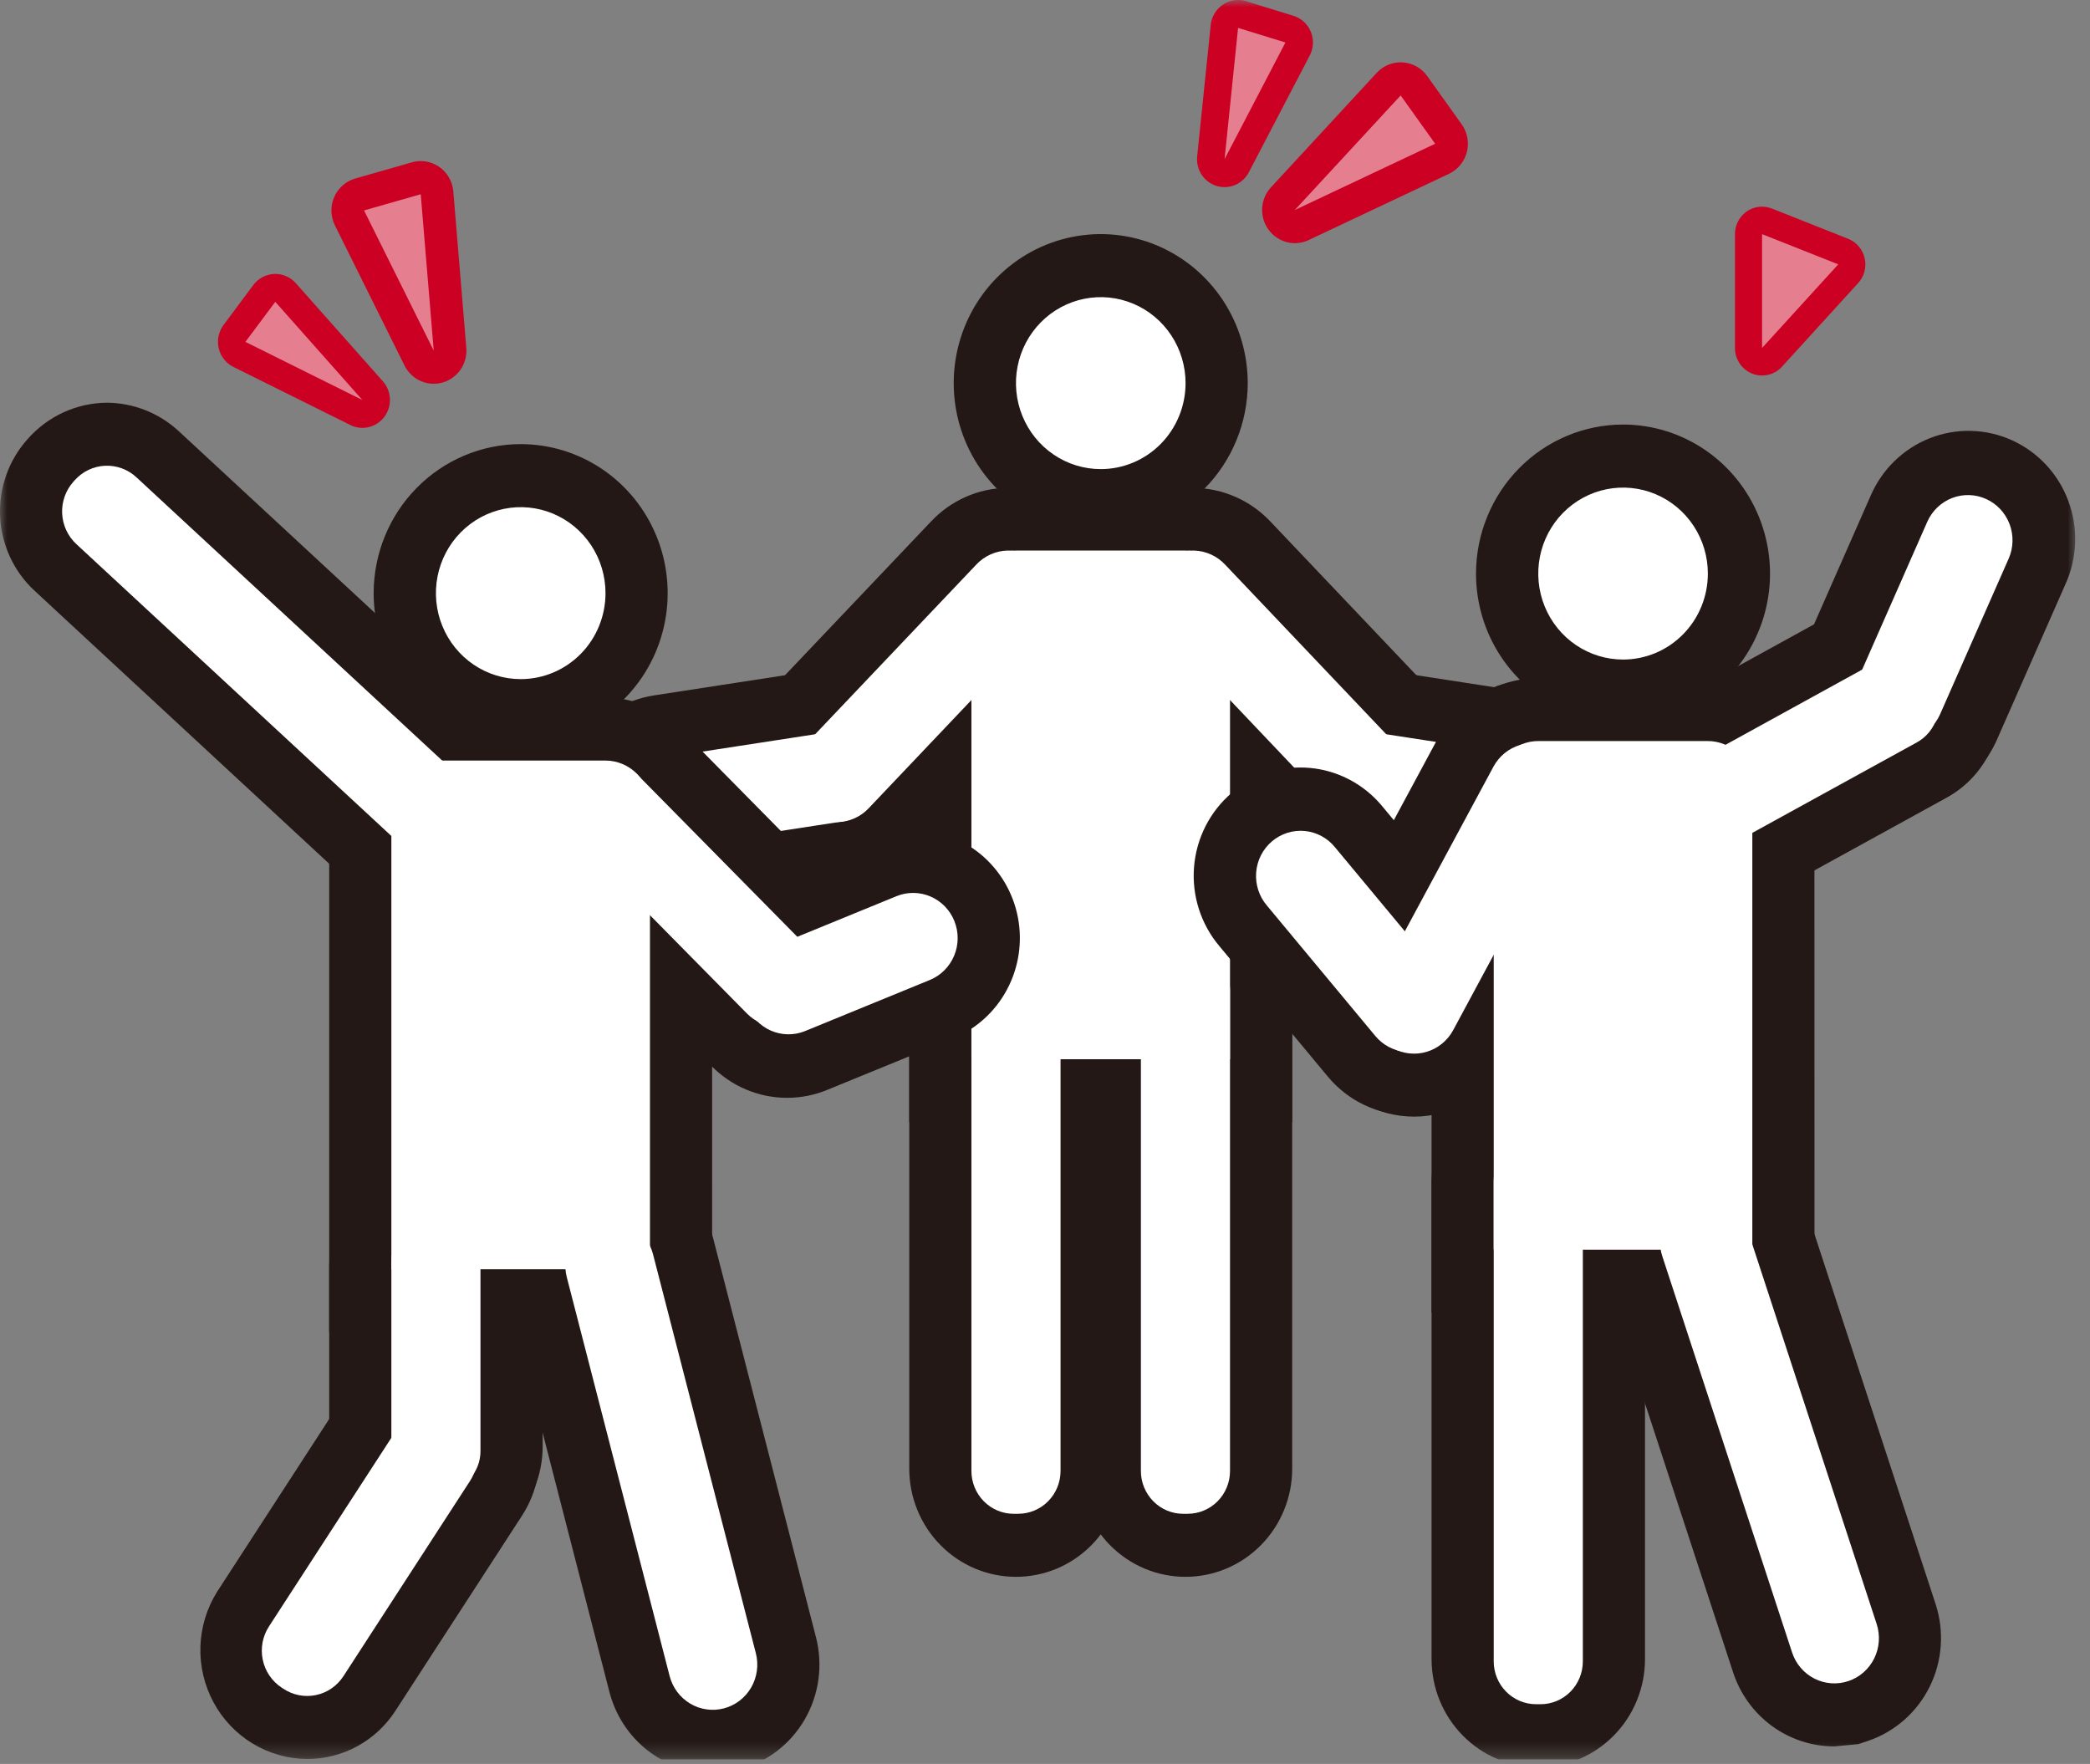 <svg width="141" height="119" viewBox="0 0 141 119" fill="none" xmlns="http://www.w3.org/2000/svg"><rect x="0" y="0" width="141" height="119" fill="#808080" stroke="none"/><g clip-path="url(#clip0_1573_2109)"><mask id="mask0_1573_2109" style="mask-type:luminance" maskUnits="userSpaceOnUse" x="0" y="0" width="141" height="119"><path d="M140.118 0H0V118.705H140.118V0Z" fill="white"/></mask><g mask="url(#mask0_1573_2109)"><path d="M74.259 35.903C72.298 35.903 70.38 35.313 68.749 34.209C67.119 33.104 65.847 31.534 65.097 29.697C64.346 27.86 64.149 25.838 64.532 23.888C64.914 21.937 65.858 20.146 67.245 18.739C68.631 17.333 70.398 16.375 72.322 15.987C74.245 15.598 76.239 15.797 78.052 16.557C79.864 17.318 81.413 18.606 82.504 20.259C83.594 21.912 84.176 23.855 84.177 25.844C84.175 28.511 83.13 31.067 81.27 32.953C79.411 34.839 76.889 35.9 74.259 35.903ZM74.259 24.296C73.956 24.296 73.66 24.387 73.409 24.558C73.157 24.728 72.961 24.971 72.845 25.254C72.73 25.538 72.7 25.85 72.759 26.151C72.818 26.452 72.964 26.728 73.178 26.945C73.393 27.162 73.665 27.309 73.963 27.369C74.259 27.428 74.567 27.397 74.847 27.279C75.126 27.161 75.365 26.962 75.533 26.706C75.7 26.451 75.79 26.151 75.789 25.844C75.788 25.433 75.626 25.04 75.339 24.75C75.052 24.46 74.664 24.297 74.259 24.296Z" fill="#231815"/><path d="M87.174 75.712H61.342V40.194C61.345 38.259 62.104 36.404 63.454 35.036C64.804 33.667 66.633 32.897 68.542 32.895H79.974C81.883 32.897 83.713 33.667 85.062 35.036C86.412 36.404 87.171 38.259 87.174 40.194V75.712ZM69.728 67.212H78.79V41.395H69.73L69.728 67.212Z" fill="#231815"/><path d="M68.542 59.656C70.451 59.658 72.281 60.428 73.631 61.797C74.981 63.165 75.74 65.021 75.743 66.956V99.077C75.743 100.036 75.556 100.985 75.195 101.871C74.833 102.757 74.302 103.561 73.634 104.239C72.965 104.917 72.171 105.455 71.298 105.822C70.424 106.188 69.488 106.377 68.542 106.377C67.597 106.377 66.66 106.188 65.787 105.822C64.913 105.455 64.119 104.917 63.451 104.239C62.782 103.561 62.252 102.757 61.89 101.871C61.528 100.985 61.342 100.036 61.342 99.077V66.956C61.344 65.021 62.103 63.165 63.453 61.797C64.803 60.428 66.633 59.658 68.542 59.656Z" fill="#231815"/><path d="M92.079 59.715C91.111 59.713 90.152 59.514 89.261 59.13C88.37 58.745 87.564 58.183 86.891 57.477L75.301 45.277C74.322 44.245 73.663 42.945 73.407 41.536C73.151 40.128 73.31 38.675 73.862 37.357C74.415 36.039 75.338 34.916 76.516 34.126C77.694 33.336 79.075 32.914 80.488 32.914C81.456 32.916 82.414 33.115 83.305 33.5C84.197 33.884 85.003 34.446 85.676 35.152L97.263 47.352C98.242 48.384 98.901 49.685 99.157 51.093C99.412 52.501 99.254 53.955 98.701 55.273C98.148 56.59 97.225 57.714 96.047 58.504C94.869 59.294 93.488 59.715 92.075 59.715H92.079Z" fill="#231815"/><path d="M92.101 45.102H92.417L93.185 45.185L104.406 46.916C106.294 47.206 107.991 48.245 109.124 49.804C110.256 51.363 110.731 53.314 110.445 55.228C110.178 56.95 109.316 58.519 108.012 59.656C106.708 60.793 105.049 61.422 103.329 61.433H103.013L102.245 61.35L91.024 59.616C89.228 59.34 87.601 58.387 86.469 56.947C85.337 55.507 84.784 53.686 84.92 51.85C85.056 50.014 85.872 48.298 87.203 47.045C88.535 45.793 90.284 45.097 92.101 45.098V45.102Z" fill="#231815"/><path d="M56.439 59.715C55.026 59.715 53.645 59.294 52.467 58.504C51.289 57.715 50.365 56.591 49.812 55.273C49.259 53.956 49.101 52.502 49.356 51.094C49.612 49.686 50.27 48.385 51.25 47.353L62.838 35.153C64.162 33.758 65.978 32.953 67.888 32.915C69.797 32.878 71.642 33.611 73.018 34.953C73.7 35.617 74.246 36.412 74.625 37.29C75.004 38.169 75.208 39.114 75.226 40.073C75.245 41.031 75.076 41.984 74.731 42.877C74.386 43.77 73.871 44.585 73.216 45.276L61.626 57.478C60.953 58.184 60.147 58.745 59.256 59.13C58.365 59.514 57.407 59.713 56.439 59.715Z" fill="#231815"/><path d="M56.415 45.102C58.227 45.108 59.97 45.806 61.297 47.058C62.623 48.31 63.435 50.022 63.571 51.854C63.707 53.686 63.157 55.502 62.03 56.941C60.903 58.379 59.283 59.334 57.492 59.616L45.958 61.395L45.187 61.43C43.467 61.419 41.808 60.79 40.504 59.653C39.201 58.516 38.338 56.947 38.071 55.225C37.786 53.311 38.262 51.36 39.395 49.802C40.527 48.244 42.224 47.206 44.112 46.916L55.644 45.14L56.415 45.102Z" fill="#231815"/><path d="M79.977 59.656C81.886 59.658 83.716 60.428 85.066 61.797C86.416 63.165 87.175 65.021 87.177 66.956V99.077C87.177 100.036 86.991 100.985 86.629 101.871C86.267 102.757 85.737 103.561 85.068 104.239C84.4 104.917 83.606 105.455 82.732 105.822C81.859 106.188 80.922 106.377 79.977 106.377C79.031 106.377 78.095 106.188 77.221 105.822C76.348 105.455 75.554 104.917 74.885 104.239C74.217 103.561 73.686 102.757 73.325 101.871C72.963 100.985 72.776 100.036 72.776 99.077V66.956C72.778 65.021 73.538 63.165 74.888 61.797C76.237 60.428 78.068 59.658 79.977 59.656Z" fill="#231815"/><path d="M79.983 25.847C79.983 24.7 79.647 23.578 79.019 22.625C78.39 21.671 77.496 20.927 76.451 20.488C75.406 20.049 74.255 19.934 73.146 20.158C72.036 20.382 71.017 20.934 70.217 21.746C69.416 22.557 68.872 23.59 68.651 24.715C68.43 25.84 68.543 27.007 68.977 28.066C69.409 29.126 70.143 30.032 71.084 30.669C72.024 31.307 73.13 31.647 74.262 31.647C75.779 31.647 77.234 31.036 78.307 29.948C79.38 28.86 79.983 27.385 79.983 25.847Z" fill="white"/><path d="M82.982 71.457H65.536V40.192C65.535 39.791 65.613 39.394 65.764 39.024C65.915 38.654 66.137 38.318 66.416 38.034C66.696 37.751 67.028 37.526 67.392 37.373C67.758 37.22 68.149 37.141 68.544 37.141H79.974C80.772 37.141 81.537 37.462 82.102 38.034C82.666 38.606 82.983 39.383 82.983 40.192L82.982 71.457Z" fill="white"/><path d="M68.697 102.125H68.387C67.631 102.125 66.906 101.821 66.371 101.278C65.836 100.736 65.536 100.001 65.536 99.234V66.797C65.536 66.418 65.609 66.042 65.753 65.691C65.896 65.34 66.106 65.022 66.371 64.753C66.636 64.484 66.95 64.272 67.296 64.126C67.642 63.981 68.013 63.906 68.387 63.906H68.697C69.071 63.906 69.442 63.981 69.788 64.126C70.134 64.272 70.448 64.484 70.713 64.753C70.978 65.022 71.188 65.34 71.331 65.691C71.475 66.042 71.549 66.418 71.549 66.797V99.232C71.549 99.612 71.475 99.988 71.331 100.339C71.188 100.689 70.978 101.008 70.713 101.276C70.448 101.545 70.134 101.758 69.788 101.903C69.442 102.048 69.071 102.123 68.697 102.123" fill="white"/><path d="M94.165 54.608C93.88 54.886 93.545 55.104 93.177 55.25C92.809 55.396 92.417 55.468 92.022 55.46C91.628 55.453 91.238 55.366 90.876 55.206C90.514 55.046 90.187 54.815 89.913 54.526L78.327 42.326C78.048 42.039 77.828 41.699 77.68 41.325C77.532 40.951 77.458 40.55 77.464 40.148C77.469 39.745 77.553 39.346 77.711 38.977C77.869 38.607 78.098 38.273 78.385 37.993C78.671 37.713 79.009 37.494 79.38 37.348C79.75 37.202 80.145 37.132 80.543 37.142C80.94 37.151 81.332 37.241 81.695 37.405C82.058 37.569 82.385 37.805 82.658 38.098L94.246 50.298C94.519 50.587 94.735 50.927 94.879 51.3C95.023 51.672 95.093 52.07 95.086 52.47C95.078 52.871 94.993 53.265 94.835 53.632C94.677 53.999 94.449 54.331 94.165 54.608Z" fill="white"/><path d="M89.133 51.942C89.192 51.546 89.328 51.166 89.532 50.824C89.736 50.481 90.005 50.183 90.323 49.945C90.641 49.708 91.002 49.536 91.385 49.44C91.768 49.344 92.166 49.326 92.557 49.386L103.778 51.113C104.566 51.234 105.274 51.668 105.747 52.319C106.22 52.97 106.418 53.785 106.299 54.584C106.179 55.383 105.751 56.102 105.109 56.581C104.467 57.06 103.663 57.261 102.875 57.14L91.654 55.413C91.264 55.353 90.889 55.216 90.551 55.009C90.213 54.802 89.919 54.529 89.685 54.207C89.451 53.885 89.281 53.519 89.187 53.13C89.092 52.742 89.074 52.338 89.133 51.942Z" fill="white"/><path d="M54.354 54.609C54.638 54.887 54.974 55.105 55.341 55.251C55.709 55.397 56.101 55.469 56.496 55.461C56.891 55.453 57.28 55.367 57.642 55.207C58.004 55.047 58.331 54.816 58.605 54.527L70.188 42.326C70.466 42.039 70.686 41.699 70.835 41.325C70.983 40.951 71.056 40.55 71.051 40.148C71.045 39.745 70.961 39.346 70.803 38.977C70.645 38.607 70.416 38.273 70.13 37.993C69.844 37.713 69.505 37.494 69.135 37.348C68.764 37.202 68.369 37.132 67.972 37.142C67.574 37.151 67.183 37.241 66.82 37.405C66.457 37.569 66.129 37.805 65.856 38.098L54.269 50.298C53.995 50.587 53.78 50.927 53.636 51.3C53.492 51.672 53.421 52.07 53.429 52.47C53.436 52.871 53.522 53.265 53.679 53.632C53.837 53.999 54.065 54.331 54.35 54.608" fill="white"/><path d="M59.384 51.942C59.324 51.546 59.189 51.166 58.985 50.824C58.781 50.481 58.512 50.183 58.194 49.945C57.876 49.708 57.515 49.536 57.132 49.44C56.748 49.344 56.35 49.326 55.96 49.386L44.741 51.113C44.349 51.171 43.972 51.307 43.632 51.513C43.292 51.72 42.996 51.992 42.76 52.315C42.524 52.637 42.354 53.004 42.258 53.394C42.163 53.784 42.144 54.189 42.203 54.586C42.263 54.983 42.399 55.364 42.604 55.708C42.809 56.052 43.08 56.351 43.399 56.588C43.719 56.825 44.082 56.996 44.467 57.091C44.852 57.186 45.251 57.203 45.643 57.14L56.864 55.413C57.652 55.291 58.36 54.858 58.833 54.207C59.305 53.556 59.503 52.741 59.384 51.942Z" fill="white"/><path d="M80.13 102.125H79.821C79.446 102.125 79.076 102.05 78.73 101.905C78.384 101.76 78.069 101.547 77.804 101.278C77.54 101.01 77.33 100.691 77.186 100.341C77.043 99.99 76.969 99.614 76.969 99.234V66.797C76.969 66.418 77.043 66.042 77.186 65.691C77.33 65.34 77.54 65.022 77.804 64.753C78.069 64.484 78.384 64.272 78.73 64.126C79.076 63.981 79.446 63.906 79.821 63.906H80.13C80.505 63.906 80.876 63.981 81.222 64.126C81.568 64.272 81.882 64.484 82.147 64.753C82.412 65.022 82.622 65.34 82.765 65.691C82.908 66.042 82.982 66.418 82.982 66.797V99.232C82.982 99.999 82.682 100.734 82.147 101.276C81.612 101.819 80.887 102.123 80.13 102.123" fill="white"/><path d="M109.495 28.641C111.457 28.641 113.374 29.23 115.005 30.335C116.636 31.44 117.908 33.01 118.658 34.848C119.409 36.685 119.605 38.707 119.223 40.657C118.84 42.608 117.895 44.399 116.508 45.806C115.121 47.212 113.354 48.169 111.43 48.557C109.506 48.945 107.512 48.746 105.7 47.985C103.888 47.224 102.339 45.935 101.249 44.282C100.159 42.628 99.578 40.684 99.578 38.696C99.581 36.03 100.627 33.474 102.486 31.589C104.345 29.704 106.866 28.644 109.495 28.641ZM109.495 40.248C109.798 40.248 110.094 40.157 110.345 39.986C110.597 39.816 110.793 39.574 110.909 39.29C111.025 39.007 111.055 38.695 110.996 38.394C110.937 38.093 110.791 37.817 110.577 37.6C110.363 37.383 110.091 37.235 109.794 37.175C109.497 37.116 109.19 37.146 108.91 37.264C108.63 37.381 108.392 37.58 108.223 37.835C108.055 38.09 107.966 38.39 107.966 38.697C107.966 39.108 108.127 39.502 108.414 39.793C108.701 40.084 109.09 40.247 109.495 40.248Z" fill="#231815"/><path d="M122.413 88.556H96.579V53.042C96.582 51.107 97.341 49.252 98.691 47.883C100.04 46.515 101.87 45.745 103.779 45.742H115.208C117.117 45.745 118.946 46.515 120.296 47.883C121.646 49.252 122.405 51.107 122.408 53.042L122.413 88.556ZM104.967 80.056H114.025V54.242H104.967V80.056Z" fill="#231815"/><path d="M103.779 72.504C105.688 72.506 107.518 73.276 108.868 74.644C110.218 76.013 110.977 77.868 110.979 79.804V111.925C110.979 113.861 110.221 115.718 108.87 117.087C107.52 118.456 105.689 119.225 103.779 119.225C101.869 119.225 100.038 118.456 98.688 117.087C97.337 115.718 96.579 113.861 96.579 111.925V79.804C96.581 77.868 97.34 76.013 98.69 74.644C100.04 73.276 101.87 72.506 103.779 72.504Z" fill="#231815"/><path d="M127.786 40.125C129.047 40.124 130.284 40.469 131.367 41.122C132.45 41.776 133.339 42.714 133.939 43.837C134.445 44.694 134.773 45.648 134.903 46.639C135.032 47.629 134.96 48.636 134.692 49.598C134.433 50.492 134.002 51.325 133.423 52.05C132.845 52.774 132.13 53.375 131.321 53.817L119.023 60.582C118.215 61.026 117.329 61.305 116.415 61.402C115.501 61.5 114.578 61.413 113.697 61.149C112.816 60.884 111.995 60.446 111.281 59.859C110.567 59.273 109.974 58.55 109.536 57.731C109.047 56.905 108.726 55.987 108.594 55.033C108.461 54.079 108.518 53.108 108.763 52.176C109.007 51.245 109.433 50.373 110.016 49.612C110.599 48.851 111.326 48.216 112.156 47.745L124.454 40.98C125.478 40.419 126.623 40.126 127.786 40.125Z" fill="#231815"/><path d="M128.142 54.24C126.942 54.24 125.76 53.936 124.705 53.355C123.65 52.773 122.755 51.934 122.102 50.913C121.448 49.891 121.057 48.721 120.964 47.507C120.871 46.293 121.079 45.075 121.568 43.964L126.196 33.456C126.576 32.571 127.124 31.771 127.811 31.103C128.497 30.434 129.307 29.91 130.194 29.561C131.081 29.212 132.027 29.045 132.979 29.069C133.93 29.093 134.867 29.308 135.736 29.701C136.605 30.095 137.388 30.659 138.041 31.361C138.693 32.063 139.202 32.889 139.537 33.792C139.873 34.695 140.029 35.656 139.996 36.62C139.962 37.585 139.741 38.533 139.344 39.41L134.716 49.916C134.149 51.203 133.226 52.296 132.06 53.063C130.893 53.831 129.533 54.239 128.142 54.24Z" fill="#231815"/><path d="M95.395 75.332C94.146 75.33 92.919 75 91.834 74.373C90.749 73.745 89.844 72.842 89.207 71.753C88.57 70.664 88.224 69.425 88.202 68.159C88.18 66.893 88.484 65.643 89.083 64.531L97.084 49.663C97.999 47.964 99.542 46.702 101.374 46.156C103.206 45.61 105.177 45.824 106.853 46.751C108.53 47.678 109.774 49.243 110.313 51.1C110.852 52.958 110.641 54.956 109.726 56.655L101.718 71.528C101.098 72.68 100.184 73.64 99.072 74.31C97.959 74.979 96.689 75.332 95.395 75.332Z" fill="#231815"/><path d="M95.086 75.228C94.036 75.228 92.999 74.996 92.048 74.547C91.097 74.097 90.254 73.442 89.579 72.628L82.264 63.828C81.646 63.096 81.176 62.247 80.883 61.33C80.589 60.414 80.478 59.447 80.555 58.487C80.632 57.526 80.896 56.59 81.331 55.734C81.766 54.877 82.365 54.116 83.092 53.495C83.819 52.874 84.66 52.405 85.566 52.115C86.473 51.825 87.427 51.721 88.374 51.806C89.32 51.892 90.241 52.167 91.083 52.616C91.924 53.065 92.669 53.678 93.276 54.42L100.591 63.22C101.473 64.283 102.038 65.58 102.219 66.958C102.399 68.336 102.188 69.738 101.61 70.998C101.032 72.258 100.111 73.325 98.955 74.073C97.799 74.821 96.457 75.219 95.086 75.22V75.228Z" fill="#231815"/><path d="M123.754 117.816C122.241 117.818 120.766 117.335 119.539 116.437C118.312 115.54 117.396 114.273 116.921 112.816L108.181 86.132C107.883 85.222 107.765 84.262 107.833 83.306C107.901 82.35 108.154 81.416 108.578 80.559C109.002 79.702 109.589 78.938 110.304 78.311C111.019 77.684 111.849 77.205 112.746 76.903L113.389 76.687L115.015 76.531C116.528 76.53 118.003 77.012 119.229 77.91C120.456 78.808 121.372 80.075 121.847 81.531L130.584 108.216C131.184 110.054 131.04 112.057 130.185 113.787C129.329 115.518 127.832 116.833 126.021 117.445L125.378 117.662L123.754 117.816Z" fill="#231815"/><path d="M115.219 38.694C115.219 37.547 114.884 36.426 114.255 35.472C113.626 34.518 112.733 33.775 111.687 33.336C110.642 32.897 109.492 32.782 108.382 33.006C107.272 33.23 106.253 33.782 105.453 34.593C104.653 35.404 104.108 36.438 103.887 37.563C103.667 38.688 103.78 39.854 104.213 40.914C104.646 41.974 105.379 42.88 106.32 43.517C107.261 44.154 108.367 44.495 109.498 44.495C110.249 44.495 110.993 44.344 111.687 44.053C112.382 43.762 113.012 43.334 113.543 42.796C114.075 42.257 114.496 41.618 114.784 40.914C115.071 40.21 115.219 39.456 115.219 38.694Z" fill="white"/><path d="M118.219 84.305H100.772V53.043C100.772 52.643 100.85 52.246 101.001 51.876C101.152 51.505 101.374 51.169 101.653 50.886C101.933 50.602 102.264 50.378 102.629 50.224C102.994 50.071 103.386 49.992 103.781 49.992H115.21C116.008 49.992 116.773 50.314 117.338 50.886C117.902 51.458 118.219 52.234 118.219 53.043V84.305Z" fill="white"/><path d="M103.934 114.97H103.624C102.868 114.97 102.142 114.665 101.608 114.123C101.073 113.581 100.772 112.846 100.772 112.079V79.645C100.772 78.878 101.073 78.143 101.608 77.601C102.142 77.058 102.868 76.754 103.624 76.754H103.934C104.69 76.754 105.415 77.058 105.95 77.601C106.485 78.143 106.785 78.878 106.785 79.645V112.08C106.785 112.847 106.485 113.582 105.95 114.124C105.415 114.666 104.69 114.971 103.934 114.971" fill="white"/><path d="M130.252 45.865L130.45 46.228C130.625 46.556 130.736 46.916 130.774 47.287C130.812 47.658 130.778 48.033 130.674 48.391C130.569 48.749 130.396 49.082 130.164 49.372C129.933 49.662 129.647 49.903 129.323 50.081L117.022 56.846C116.369 57.205 115.602 57.286 114.889 57.072C114.176 56.857 113.577 56.365 113.222 55.703L113.025 55.341C112.671 54.678 112.59 53.9 112.802 53.178C113.013 52.455 113.499 51.847 114.152 51.488L126.45 44.723C127.104 44.363 127.871 44.282 128.584 44.496C129.296 44.711 129.896 45.203 130.25 45.866" fill="white"/><path d="M126.917 49.725C126.557 49.562 126.232 49.328 125.96 49.037C125.689 48.747 125.477 48.405 125.336 48.031C125.195 47.657 125.128 47.259 125.138 46.859C125.149 46.459 125.238 46.065 125.398 45.7L130.026 35.192C130.354 34.457 130.955 33.884 131.698 33.597C132.441 33.311 133.266 33.335 133.992 33.663C134.718 33.992 135.286 34.599 135.572 35.352C135.858 36.104 135.838 36.94 135.517 37.678L130.888 48.181C130.727 48.546 130.496 48.876 130.21 49.151C129.923 49.426 129.586 49.642 129.217 49.785C128.849 49.928 128.456 49.996 128.061 49.985C127.666 49.974 127.278 49.884 126.917 49.721" fill="white"/><path d="M93.958 70.71C93.259 70.323 92.739 69.67 92.514 68.894C92.29 68.119 92.378 67.285 92.76 66.575L100.762 51.707C101.147 51.003 101.791 50.482 102.553 50.258C103.316 50.033 104.135 50.124 104.832 50.509C105.529 50.895 106.047 51.544 106.273 52.316C106.5 53.087 106.416 53.918 106.04 54.627L98.038 69.495C97.656 70.204 97.011 70.731 96.247 70.959C95.482 71.187 94.658 71.097 93.958 70.71Z" fill="white"/><path d="M97.022 70.256C96.72 70.514 96.371 70.71 95.995 70.831C95.619 70.952 95.223 70.997 94.829 70.963C94.436 70.93 94.053 70.817 93.702 70.633C93.352 70.45 93.04 70.197 92.786 69.891L85.471 61.091C85.21 60.786 85.011 60.431 84.887 60.048C84.763 59.664 84.714 59.259 84.746 58.857C84.777 58.454 84.886 58.062 85.068 57.703C85.25 57.343 85.501 57.024 85.805 56.764C86.11 56.504 86.463 56.308 86.843 56.187C87.222 56.066 87.623 56.023 88.019 56.06C88.416 56.097 88.801 56.214 89.153 56.403C89.505 56.592 89.816 56.851 90.068 57.163L97.383 65.963C97.638 66.269 97.83 66.623 97.95 67.004C98.07 67.386 98.114 67.787 98.08 68.186C98.047 68.585 97.936 68.973 97.754 69.328C97.573 69.684 97.324 69.998 97.022 70.256Z" fill="white"/><path d="M124.701 113.41C123.944 113.665 123.119 113.604 122.406 113.242C121.694 112.88 121.152 112.245 120.901 111.478L112.161 84.796C112.029 84.415 111.972 84.01 111.995 83.605C112.019 83.201 112.121 82.805 112.297 82.442C112.472 82.078 112.718 81.754 113.019 81.487C113.319 81.221 113.67 81.018 114.049 80.89C114.428 80.762 114.828 80.712 115.226 80.743C115.625 80.774 116.013 80.885 116.368 81.07C116.724 81.255 117.039 81.51 117.296 81.819C117.554 82.129 117.748 82.488 117.867 82.874L126.607 109.556C126.858 110.324 126.798 111.16 126.441 111.883C126.083 112.606 125.458 113.156 124.701 113.41Z" fill="white"/><path d="M35.126 29.961C37.087 29.961 39.005 30.551 40.636 31.655C42.267 32.76 43.538 34.33 44.288 36.168C45.039 38.005 45.236 40.026 44.853 41.977C44.471 43.927 43.526 45.719 42.139 47.125C40.753 48.532 38.986 49.489 37.062 49.877C35.138 50.266 33.144 50.067 31.332 49.306C29.52 48.545 27.97 47.257 26.88 45.604C25.79 43.95 25.208 42.007 25.208 40.018C25.211 37.352 26.256 34.796 28.116 32.91C29.975 31.025 32.496 29.964 35.126 29.961ZM35.126 41.568C35.428 41.568 35.724 41.477 35.976 41.306C36.227 41.136 36.423 40.894 36.539 40.611C36.655 40.327 36.685 40.015 36.626 39.714C36.567 39.413 36.422 39.137 36.208 38.92C35.994 38.703 35.721 38.556 35.424 38.496C35.127 38.436 34.82 38.467 34.54 38.584C34.261 38.701 34.022 38.9 33.854 39.155C33.686 39.41 33.596 39.71 33.596 40.017C33.596 40.428 33.757 40.823 34.044 41.114C34.331 41.406 34.72 41.569 35.126 41.57V41.568Z" fill="#231815"/><path d="M48.044 89.879H22.209V54.362C22.212 52.427 22.972 50.572 24.322 49.204C25.671 47.835 27.501 47.065 29.41 47.062H40.841C42.749 47.065 44.579 47.835 45.929 49.204C47.279 50.572 48.038 52.427 48.041 54.362L48.044 89.879ZM30.597 81.379H39.656V55.563H30.597V81.379Z" fill="#231815"/><path d="M29.41 78.117C31.319 78.119 33.149 78.889 34.499 80.258C35.849 81.626 36.608 83.482 36.61 85.417V97.582C36.61 98.541 36.424 99.49 36.062 100.376C35.7 101.261 35.17 102.066 34.501 102.744C33.833 103.422 33.039 103.96 32.165 104.327C31.292 104.693 30.355 104.882 29.41 104.882C28.464 104.882 27.528 104.693 26.654 104.327C25.781 103.96 24.987 103.422 24.318 102.744C23.65 102.066 23.119 101.261 22.758 100.376C22.396 99.49 22.209 98.541 22.209 97.582V85.417C22.212 83.482 22.971 81.626 24.321 80.258C25.671 78.889 27.501 78.119 29.41 78.117Z" fill="#231815"/><path d="M20.722 118.666C19.428 118.658 18.16 118.3 17.049 117.628C15.938 116.956 15.025 115.994 14.405 114.843C13.784 113.692 13.479 112.394 13.521 111.083C13.563 109.772 13.951 108.496 14.644 107.389L23.184 94.227C24.233 92.609 25.874 91.48 27.744 91.088C29.615 90.697 31.562 91.075 33.158 92.139C34.754 93.203 35.867 94.866 36.253 96.762C36.639 98.659 36.267 100.633 35.217 102.251L26.677 115.414C26.03 116.415 25.146 117.237 24.106 117.805C23.066 118.373 21.903 118.668 20.722 118.666Z" fill="#231815"/><path d="M7.22 27.168C8.998 27.182 10.709 27.855 12.03 29.061L34.287 49.683C35.684 50.977 36.516 52.782 36.601 54.698C36.685 56.615 36.016 58.487 34.739 59.903C34.065 60.669 33.24 61.283 32.318 61.705C31.396 62.127 30.396 62.348 29.384 62.354C27.602 62.355 25.885 61.679 24.571 60.459L2.317 39.839C0.923 38.544 0.093 36.741 0.007 34.825C-0.078 32.91 0.589 31.038 1.863 29.621C2.536 28.855 3.362 28.24 4.285 27.817C5.208 27.395 6.208 27.174 7.22 27.168Z" fill="#231815"/><path d="M52.519 73.519C51.573 73.521 50.636 73.334 49.762 72.967C48.888 72.6 48.094 72.061 47.427 71.381L35.788 59.581C34.438 58.211 33.681 56.354 33.682 54.418C33.683 52.482 34.442 50.625 35.793 49.257C37.144 47.888 38.976 47.12 40.886 47.121C42.795 47.122 44.627 47.892 45.976 49.262L57.615 61.062C58.622 62.083 59.308 63.383 59.586 64.799C59.864 66.216 59.721 67.683 59.176 69.017C58.631 70.351 57.708 71.491 56.524 72.294C55.34 73.096 53.948 73.524 52.524 73.524L52.519 73.519Z" fill="#231815"/><path d="M61.6 55.984C63.272 55.983 64.892 56.572 66.182 57.65C67.473 58.728 68.353 60.227 68.672 61.891C68.991 63.555 68.729 65.28 67.931 66.769C67.133 68.259 65.848 69.42 64.297 70.054L55.863 73.503C54.984 73.874 54.042 74.064 53.09 74.062C52.139 74.061 51.197 73.868 50.319 73.496C49.441 73.123 48.645 72.578 47.976 71.891C47.307 71.205 46.78 70.391 46.423 69.496C46.067 68.601 45.889 67.644 45.9 66.679C45.911 65.715 46.11 64.761 46.486 63.875C46.863 62.989 47.409 62.187 48.093 61.517C48.776 60.846 49.585 60.319 50.471 59.966L58.905 56.512C59.761 56.162 60.676 55.983 61.6 55.984Z" fill="#231815"/><path d="M48.081 119.604C46.489 119.604 44.941 119.068 43.681 118.081C42.42 117.093 41.519 115.71 41.116 114.148L34.179 87.228C33.699 85.355 33.971 83.365 34.935 81.695C35.9 80.025 37.479 78.811 39.325 78.32L39.847 78.182L41.148 78.082C42.741 78.082 44.288 78.618 45.548 79.606C46.809 80.593 47.71 81.976 48.113 83.538L55.051 110.458C55.531 112.331 55.259 114.321 54.294 115.991C53.329 117.661 51.75 118.875 49.904 119.366L49.383 119.504L48.081 119.604Z" fill="#231815"/><path d="M40.85 40.015C40.85 38.868 40.515 37.746 39.886 36.792C39.258 35.839 38.364 35.095 37.319 34.656C36.273 34.217 35.123 34.102 34.014 34.326C32.904 34.55 31.884 35.102 31.084 35.914C30.284 36.725 29.739 37.758 29.519 38.883C29.298 40.008 29.411 41.175 29.844 42.234C30.277 43.294 31.01 44.2 31.951 44.837C32.892 45.475 33.998 45.815 35.13 45.815C36.647 45.815 38.102 45.204 39.175 44.116C40.248 43.028 40.85 41.553 40.85 40.015Z" fill="white"/><path d="M43.85 85.625H26.403V54.36C26.403 53.959 26.481 53.562 26.632 53.192C26.783 52.822 27.005 52.486 27.284 52.202C27.564 51.919 27.895 51.694 28.26 51.541C28.625 51.388 29.017 51.309 29.412 51.309H40.841C41.639 51.309 42.404 51.63 42.968 52.202C43.533 52.774 43.85 53.55 43.85 54.36V85.625Z" fill="white"/><path d="M29.729 100.63H29.089C28.377 100.63 27.694 100.343 27.19 99.833C26.686 99.322 26.403 98.629 26.403 97.907V85.09C26.403 84.368 26.686 83.675 27.19 83.165C27.694 82.654 28.377 82.367 29.089 82.367H29.729C30.442 82.367 31.125 82.654 31.628 83.165C32.132 83.675 32.415 84.368 32.415 85.09V97.904C32.415 98.626 32.132 99.319 31.628 99.83C31.125 100.34 30.442 100.627 29.729 100.627" fill="white"/><path d="M18.983 113.838L19.115 113.926C19.436 114.14 19.796 114.289 20.173 114.362C20.551 114.435 20.939 114.432 21.315 114.354C21.692 114.275 22.049 114.122 22.368 113.903C22.686 113.684 22.958 113.404 23.17 113.078L31.707 99.914C31.919 99.589 32.065 99.224 32.137 98.841C32.209 98.458 32.207 98.065 32.129 97.683C32.051 97.301 31.9 96.939 31.684 96.616C31.469 96.294 31.192 96.017 30.871 95.803L30.74 95.715C30.419 95.501 30.059 95.353 29.681 95.28C29.304 95.206 28.916 95.209 28.539 95.288C28.163 95.367 27.805 95.52 27.487 95.739C27.169 95.957 26.896 96.238 26.685 96.563L18.144 109.726C17.933 110.052 17.787 110.416 17.714 110.799C17.642 111.182 17.645 111.576 17.723 111.957C17.8 112.339 17.951 112.702 18.167 113.024C18.383 113.347 18.659 113.623 18.98 113.837" fill="white"/><path d="M5.049 32.389L4.96 32.489C4.699 32.778 4.497 33.116 4.366 33.484C4.234 33.852 4.175 34.243 4.192 34.634C4.21 35.025 4.303 35.409 4.467 35.764C4.63 36.119 4.861 36.437 5.146 36.702L27.401 57.321C27.687 57.585 28.02 57.79 28.384 57.924C28.747 58.057 29.133 58.117 29.52 58.1C29.906 58.082 30.285 57.987 30.635 57.821C30.985 57.655 31.299 57.42 31.56 57.13L31.648 57.031C31.908 56.742 32.11 56.403 32.242 56.035C32.373 55.667 32.432 55.276 32.415 54.885C32.398 54.494 32.305 54.11 32.141 53.755C31.977 53.4 31.746 53.082 31.461 52.818L9.203 32.199C8.627 31.665 7.866 31.386 7.087 31.421C6.308 31.456 5.575 31.805 5.049 32.389Z" fill="white"/><path d="M54.645 68.376C55.208 67.804 55.524 67.029 55.524 66.221C55.524 65.413 55.208 64.638 54.645 64.066L43.006 52.266C42.439 51.709 41.679 51.4 40.89 51.406C40.1 51.413 39.345 51.733 38.787 52.299C38.229 52.865 37.913 53.63 37.907 54.431C37.901 55.231 38.205 56.001 38.754 56.576L50.393 68.376C50.957 68.947 51.722 69.268 52.519 69.268C53.316 69.268 54.081 68.947 54.645 68.376Z" fill="white"/><path d="M64.39 62.145C64.537 62.516 64.612 62.913 64.608 63.313C64.605 63.714 64.524 64.109 64.369 64.478C64.215 64.846 63.99 65.18 63.709 65.461C63.427 65.741 63.094 65.963 62.728 66.113L54.293 69.567C53.556 69.86 52.734 69.846 52.007 69.528C51.28 69.211 50.705 68.615 50.409 67.871C50.112 67.126 50.117 66.293 50.423 65.552C50.729 64.812 51.31 64.223 52.041 63.915L60.477 60.46C61.216 60.157 62.044 60.165 62.777 60.481C63.511 60.797 64.091 61.395 64.39 62.145Z" fill="white"/><path d="M48.843 115.25C49.615 115.046 50.275 114.539 50.678 113.842C51.081 113.144 51.194 112.313 50.993 111.531L44.055 84.611C43.853 83.829 43.353 83.159 42.665 82.75C41.977 82.342 41.157 82.227 40.385 82.431C39.614 82.635 38.954 83.142 38.55 83.839C38.147 84.537 38.034 85.368 38.235 86.151L45.176 113.071C45.378 113.853 45.877 114.522 46.565 114.931C47.253 115.339 48.073 115.454 48.844 115.25" fill="white"/><path d="M29.258 24.77C29.053 24.771 28.852 24.713 28.678 24.604C28.504 24.496 28.363 24.34 28.271 24.154L23.576 14.697C23.503 14.549 23.463 14.387 23.459 14.222C23.455 14.056 23.487 13.892 23.553 13.741C23.619 13.59 23.717 13.456 23.841 13.348C23.964 13.24 24.11 13.162 24.267 13.117L28.086 12.024C28.182 11.995 28.282 11.981 28.382 11.98C28.658 11.981 28.924 12.086 29.128 12.276C29.331 12.466 29.457 12.726 29.48 13.005L30.358 23.558C30.371 23.712 30.352 23.867 30.303 24.013C30.253 24.16 30.174 24.294 30.071 24.408C29.968 24.522 29.843 24.613 29.703 24.675C29.563 24.738 29.412 24.77 29.26 24.77" fill="#E57F90"/><path d="M28.384 13.104L29.261 23.653L24.56 14.197L28.384 13.104ZM28.384 10.867C28.181 10.867 27.98 10.895 27.784 10.951L23.965 12.044C23.652 12.134 23.363 12.293 23.117 12.509C22.872 12.725 22.676 12.994 22.545 13.296C22.414 13.598 22.351 13.925 22.359 14.255C22.368 14.585 22.448 14.909 22.594 15.203L27.29 24.659C27.521 25.123 27.903 25.491 28.372 25.701C28.841 25.91 29.367 25.947 29.861 25.806C30.354 25.665 30.783 25.354 31.075 24.927C31.366 24.5 31.503 23.983 31.459 23.465L30.583 12.916C30.536 12.357 30.284 11.837 29.877 11.457C29.47 11.078 28.937 10.867 28.384 10.867Z" fill="#CC0022"/><path d="M24.446 27.928C24.304 27.927 24.165 27.892 24.038 27.828L16.147 23.907C16.024 23.846 15.916 23.758 15.831 23.65C15.745 23.541 15.684 23.415 15.653 23.28C15.621 23.145 15.619 23.005 15.647 22.869C15.675 22.733 15.733 22.605 15.816 22.495L17.828 19.795C17.91 19.684 18.016 19.593 18.137 19.529C18.259 19.465 18.392 19.428 18.529 19.422H18.569C18.699 19.422 18.828 19.45 18.947 19.503C19.066 19.557 19.172 19.636 19.259 19.734L25.134 26.355C25.254 26.49 25.332 26.658 25.36 26.837C25.388 27.017 25.364 27.201 25.291 27.367C25.218 27.533 25.099 27.674 24.949 27.773C24.798 27.872 24.623 27.925 24.443 27.925" fill="#E57F90"/><path d="M18.572 20.363L24.447 26.985L16.556 23.064L18.572 20.363ZM18.572 18.482H18.493C18.22 18.494 17.952 18.567 17.71 18.696C17.468 18.825 17.256 19.006 17.091 19.227L15.079 21.927C14.914 22.149 14.8 22.404 14.743 22.676C14.687 22.948 14.691 23.228 14.755 23.498C14.818 23.768 14.94 24.02 15.111 24.237C15.281 24.454 15.497 24.629 15.743 24.752L23.634 28.672C24.021 28.865 24.462 28.915 24.881 28.813C25.3 28.712 25.672 28.466 25.932 28.117C26.192 27.769 26.324 27.339 26.305 26.903C26.287 26.466 26.119 26.049 25.831 25.724L19.957 19.104C19.782 18.907 19.57 18.75 19.332 18.643C19.094 18.536 18.836 18.48 18.576 18.48" fill="#CC0022"/><path d="M87.36 15.289C87.145 15.289 86.935 15.225 86.755 15.106C86.575 14.986 86.434 14.816 86.348 14.616C86.262 14.416 86.236 14.195 86.273 13.98C86.31 13.765 86.407 13.566 86.554 13.406L93.689 5.678C93.793 5.567 93.917 5.478 94.056 5.417C94.194 5.356 94.343 5.324 94.494 5.324H94.563C94.726 5.334 94.884 5.381 95.027 5.46C95.169 5.54 95.293 5.65 95.388 5.784L97.716 9.042C97.811 9.176 97.877 9.329 97.907 9.491C97.937 9.653 97.932 9.82 97.891 9.979C97.85 10.139 97.775 10.288 97.671 10.414C97.567 10.541 97.436 10.643 97.289 10.712L87.82 15.182C87.674 15.25 87.515 15.284 87.354 15.282" fill="#E57F90"/><path d="M94.494 6.44L96.822 9.698L87.353 14.168L94.494 6.44ZM94.494 4.203C94.192 4.203 93.893 4.266 93.616 4.388C93.339 4.51 93.09 4.688 92.883 4.911L85.745 12.638C85.395 13.017 85.185 13.508 85.153 14.027C85.121 14.545 85.268 15.059 85.569 15.479C85.869 15.9 86.305 16.202 86.801 16.332C87.297 16.463 87.822 16.414 88.287 16.195L97.756 11.725C98.05 11.586 98.311 11.382 98.519 11.129C98.728 10.876 98.878 10.579 98.96 10.259C99.041 9.94 99.052 9.607 98.992 9.283C98.932 8.959 98.802 8.652 98.611 8.385L96.283 5.127C96.092 4.86 95.845 4.64 95.56 4.481C95.275 4.322 94.959 4.229 94.635 4.208C94.588 4.208 94.542 4.208 94.497 4.208" fill="#CC0022"/><path d="M118.876 24.4C118.633 24.4 118.401 24.302 118.229 24.128C118.058 23.954 117.961 23.718 117.961 23.472V15.795C117.961 15.644 117.997 15.495 118.067 15.362C118.137 15.228 118.237 15.114 118.36 15.028C118.483 14.943 118.625 14.89 118.773 14.873C118.921 14.856 119.071 14.876 119.21 14.931L124.349 16.969C124.488 17.024 124.611 17.113 124.709 17.227C124.806 17.341 124.875 17.478 124.908 17.626C124.941 17.773 124.939 17.926 124.9 18.072C124.862 18.218 124.789 18.353 124.687 18.463L119.548 24.102C119.463 24.197 119.359 24.272 119.243 24.324C119.127 24.376 119.002 24.402 118.876 24.402" fill="#E57F90"/><path d="M118.877 15.796L124.016 17.834L118.877 23.473V15.796ZM118.877 13.941C118.637 13.941 118.399 13.989 118.177 14.082C117.955 14.175 117.753 14.312 117.583 14.484C117.413 14.657 117.278 14.861 117.186 15.086C117.094 15.312 117.047 15.553 117.047 15.796V23.476C117.047 23.85 117.158 24.214 117.366 24.523C117.573 24.831 117.868 25.069 118.21 25.205C118.553 25.341 118.929 25.369 119.287 25.285C119.646 25.201 119.972 25.01 120.221 24.735L125.36 19.096C125.562 18.875 125.708 18.606 125.784 18.314C125.861 18.022 125.866 17.716 125.799 17.422C125.732 17.127 125.596 16.854 125.401 16.625C125.207 16.397 124.96 16.22 124.683 16.109L119.543 14.071C119.331 13.987 119.104 13.943 118.876 13.943" fill="#CC0022"/><path d="M82.612 11.68C82.482 11.68 82.354 11.652 82.235 11.598C82.116 11.544 82.01 11.466 81.923 11.368C81.836 11.27 81.77 11.155 81.73 11.03C81.689 10.904 81.676 10.772 81.689 10.641L82.602 1.783C82.617 1.645 82.661 1.512 82.732 1.393C82.803 1.275 82.899 1.174 83.013 1.097C83.127 1.021 83.257 0.971 83.392 0.951C83.527 0.931 83.665 0.942 83.796 0.983L86.99 1.968C87.121 2.008 87.241 2.078 87.342 2.171C87.444 2.264 87.523 2.379 87.576 2.507C87.628 2.635 87.652 2.773 87.646 2.912C87.639 3.051 87.603 3.186 87.539 3.309L83.432 11.181C83.353 11.332 83.235 11.458 83.09 11.546C82.946 11.634 82.78 11.681 82.611 11.681" fill="#E57F90"/><path d="M83.526 1.882L86.72 2.867L82.614 10.739L83.526 1.882ZM83.526 1.16305e-07C83.067 -5.7727e-05 82.625 0.172 82.284 0.484C81.943 0.795 81.728 1.223 81.68 1.686L80.766 10.543C80.721 10.978 80.826 11.416 81.064 11.781C81.302 12.146 81.658 12.415 82.071 12.543C82.484 12.67 82.928 12.648 83.326 12.479C83.724 12.31 84.052 12.006 84.253 11.619L88.36 3.747C88.488 3.502 88.561 3.231 88.574 2.954C88.587 2.677 88.539 2.4 88.434 2.144C88.329 1.888 88.169 1.659 87.966 1.472C87.763 1.286 87.522 1.148 87.261 1.067L84.066 0.081C83.891 0.027 83.709 -6.50193e-05 83.526 1.16305e-07Z" fill="#CC0022"/></g></g><defs><clipPath id="clip0_1573_2109"><rect width="140.118" height="118.705" fill="white"/></clipPath></defs></svg>
